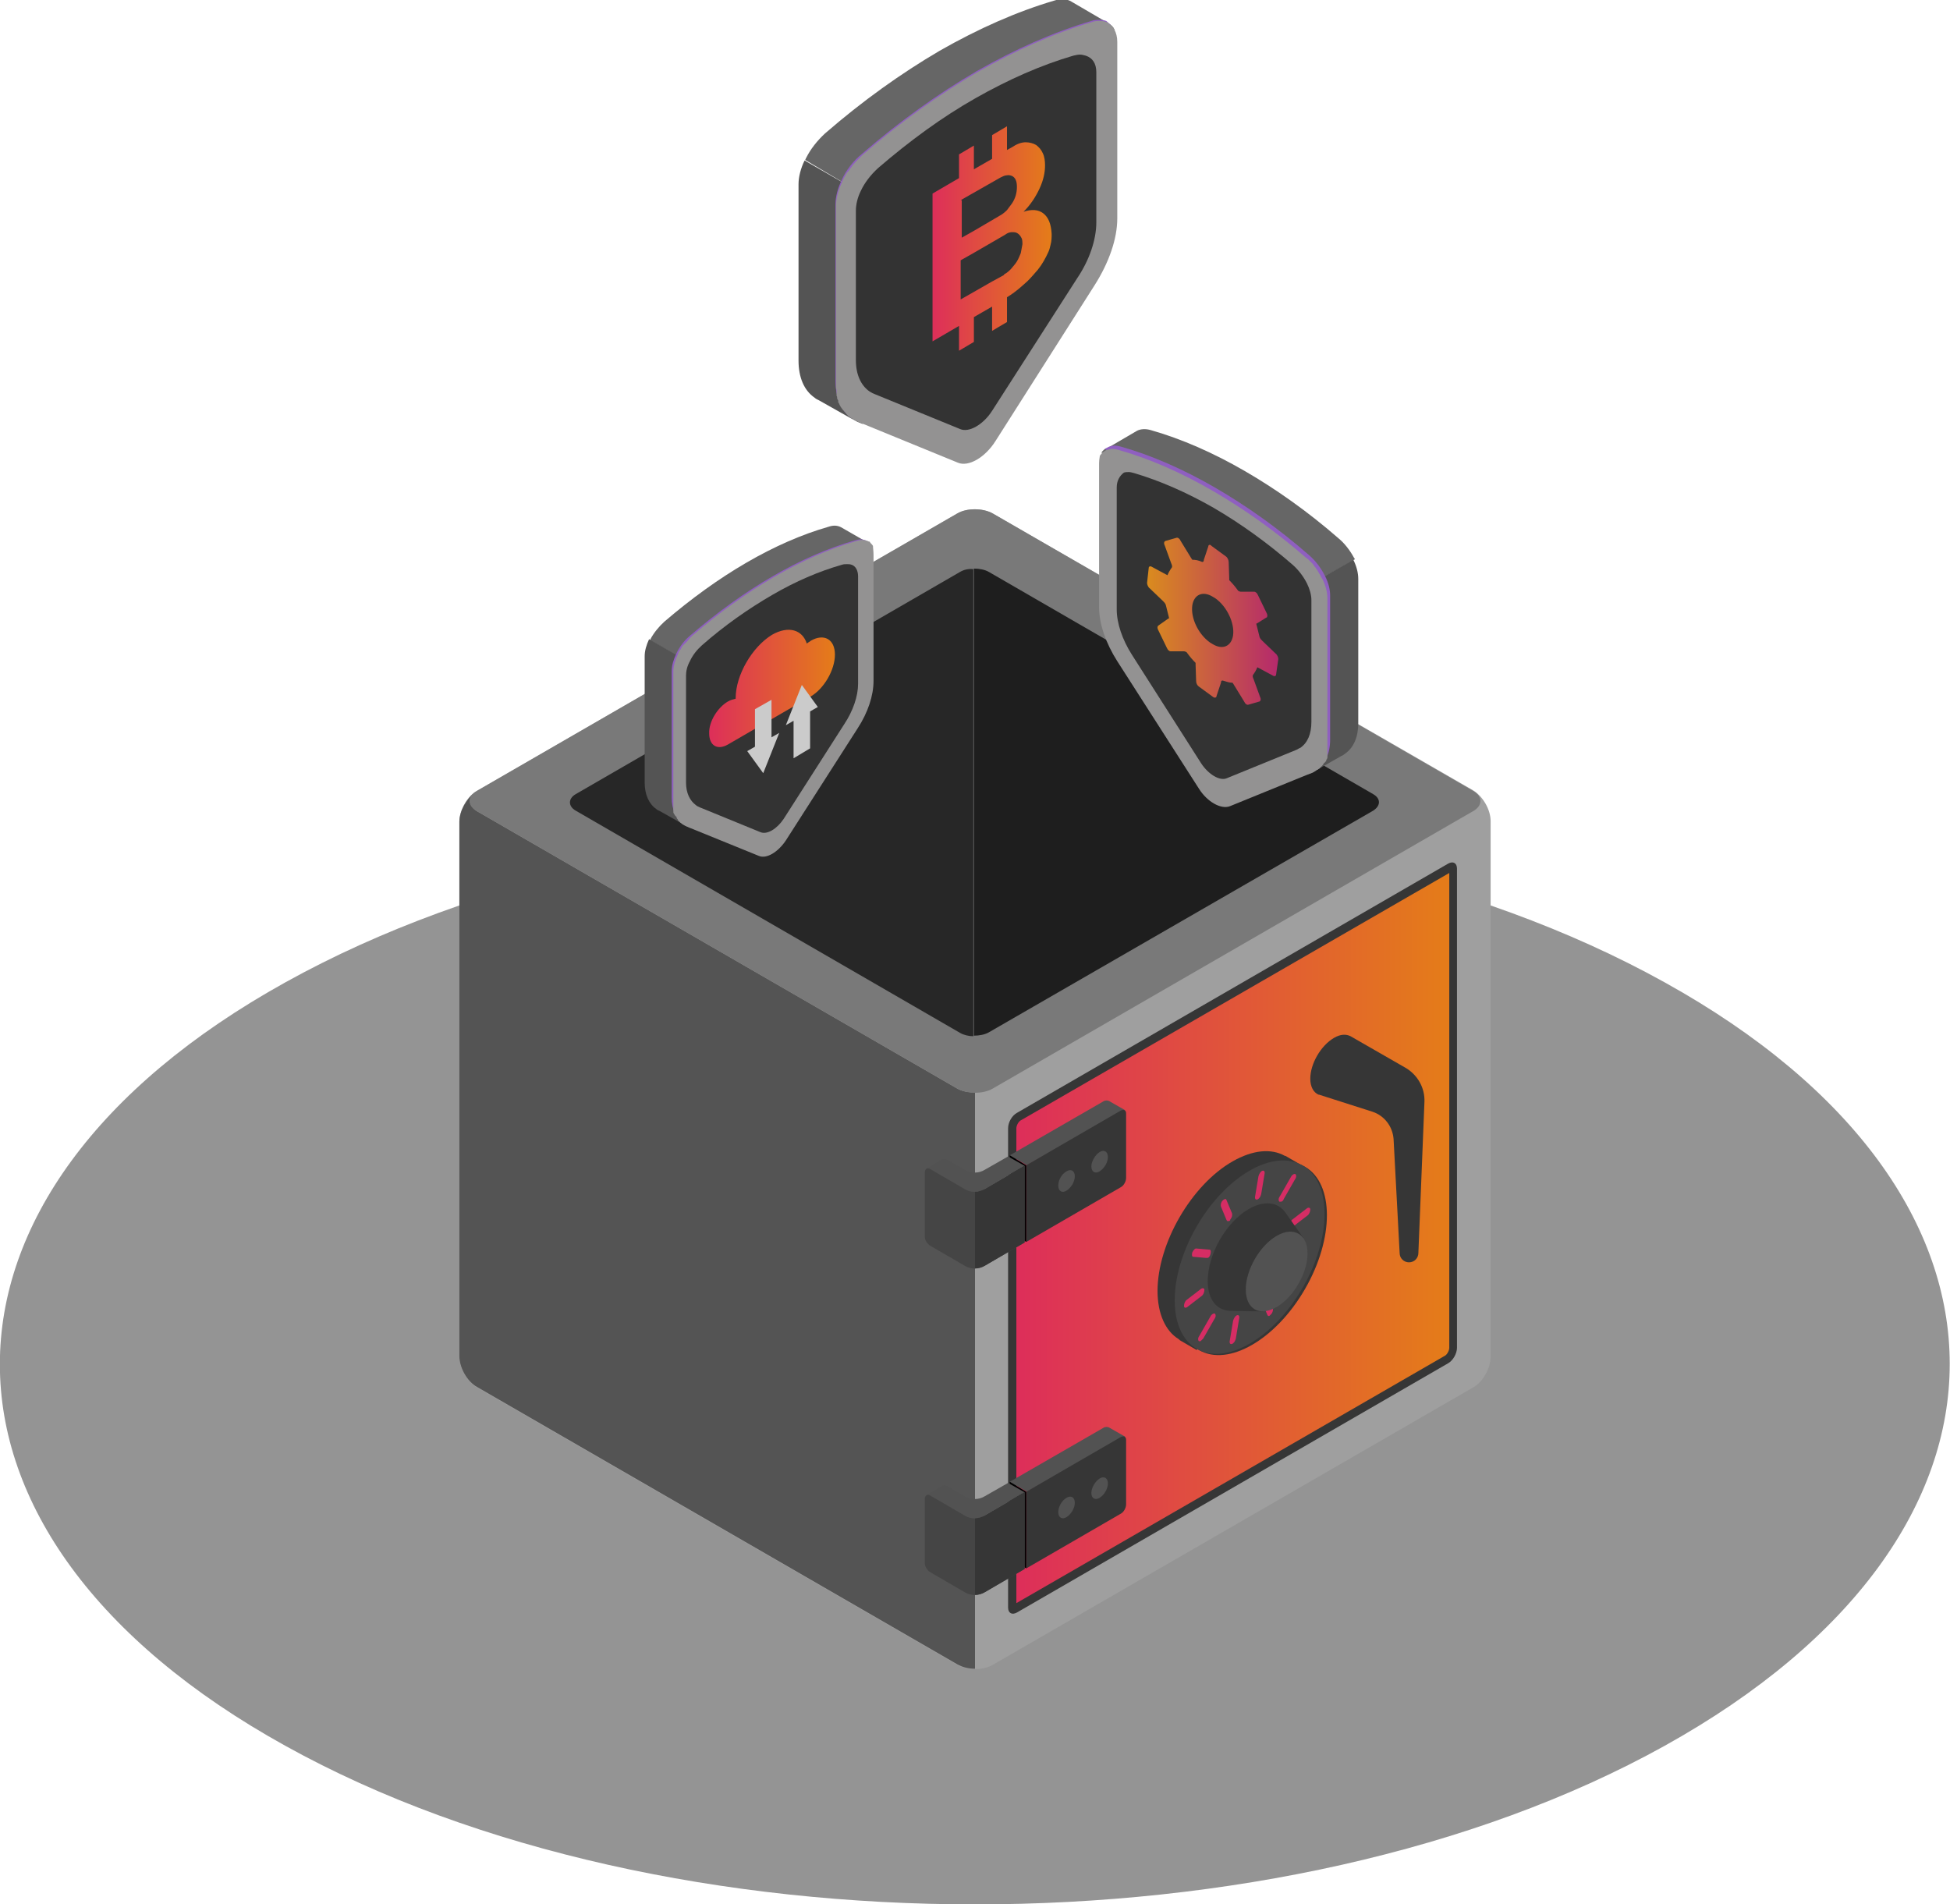 <?xml version="1.0" encoding="utf-8"?><svg version="1.1" id="Layer_1" xmlns="http://www.w3.org/2000/svg" x="0" y="0" viewBox="0 0 353.6 345.3" style="enable-background:new 0 0 353.6 345.3" xml:space="preserve"><style>.st2{fill:#545454}.st4{fill:#363636}.st6{fill:#525252}.st7{fill:#454545}.st8{fill:#d52d64}.st11{fill:#666}.st12{fill:#8f5fc0}.st13{fill:#939292}.st14{fill:#333}.st18{fill:#cbcbcb}</style><path id="Floor_00000094592450717003904850000011530798619624920201_" d="M51.8 316.6c69 38.3 181 38.3 250 0s69-100.3 0-138.5c-69-38.3-181-38.3-250 0-69.1 38.3-69.1 100.3 0 138.5z" style="opacity:.43;fill:#080808"/><g id="Vault_00000075852446558741350150000016814969173611093923_"><path id="XMLID_00000015325393470299739730000004127569766458314121_" d="m173.6 93.1-87.1 50.3c-1.8 1-3.2 3.5-3.2 5.6v97c0 2.1 1.4 4.5 3.2 5.6l87.1 50.3c1.8 1 4.7 1 6.4 0l87.1-50.3c1.8-1 3.2-3.5 3.2-5.6v-97.1c0-2.1-1.4-4.5-3.2-5.6L180 93.1c-1.8-1-4.7-1-6.4 0z" style="fill:#9f9f9f"/><path id="XMLID_00000097482750966786864200000005115168734882088364_" class="st2" d="M176.8 198.1v104.5c-1.2 0-2.3-.3-3.2-.8l-87.1-50.3c-1.8-1-3.2-3.5-3.2-5.6V149c0-1.9 1.3-4.2 2.9-5.4-1.4 1-1.3 2.5.3 3.5l87.1 50.3c.9.5 2 .7 3.2.7z"/><path id="XMLID_00000003082246121443005410000015483640421719576759_" d="M267.1 143.4 180 93.1c-1.8-1-4.7-1-6.4 0l-87.1 50.3c-1.8 1-1.8 2.7 0 3.7l87.1 50.3c1.8 1 4.7 1 6.4 0l87.1-50.3c1.8-1 1.8-2.7 0-3.7z" style="fill:#797979"/><path id="XMLID_00000059290951954506252480000012053182414281243817_" class="st4" d="m184.4 201.8 78.2-45.2c.9-.5 1.6-.1 1.6.9v86.9c0 1-.7 2.3-1.6 2.8l-78.2 45.2c-.9.5-1.6.1-1.6-.9v-86.9c0-1.1.7-2.3 1.6-2.8z"/><linearGradient id="XMLID_00000025443108546056124350000011077214992022347699_" gradientUnits="userSpaceOnUse" x1="184.304" y1="224.486" x2="262.788" y2="224.486"><stop offset="0" style="stop-color:#dd2e5a"/><stop offset=".984" style="stop-color:#e47b1a"/></linearGradient><path id="XMLID_00000077309577399008529070000005123390203437454736_" style="fill:url(#XMLID_00000025443108546056124350000011077214992022347699_)" d="M184.3 204.6c0-.5.4-1.3.9-1.5l77.6-44.8v86.1c0 .5-.4 1.3-.9 1.5l-77.6 44.8v-86.1z"/><g id="XMLID_00000145759866016253157870000003051996735916201147_"><g id="XMLID_00000097482447457584293750000008746158075394593981_"><g id="XMLID_00000152247998360869327920000014970164973322751398_"><path id="XMLID_00000036964170776287866670000016773908174133721216_" class="st6" d="m183.1 209.5 17-9.8c.3-.2.8-.2 1.1 0l2.8 1.6-17.8 10-3.1-1.8z"/><path id="XMLID_00000106840792829141375250000004278431537056583835_" class="st4" d="M204.2 201.9v11.7c0 .6-.4 1.4-1 1.7l-17.1 9.9v-13.9l17.1-9.9c.6-.3 1-.1 1 .5z"/><path id="XMLID_00000137125303371417078780000011802530468316295053_" d="m183.1 209.5 3 1.8v13.9l-3-1.8z"/></g><path id="XMLID_00000163764834220650688780000013033493247219805605_" class="st6" d="M193.4 212.4c.8-.5 1.5-.1 1.5.9s-.7 2.1-1.5 2.6-1.5.1-1.5-.9.6-2.1 1.5-2.6z"/><path id="XMLID_00000057106439142514784340000007007927092972975500_" class="st6" d="M199.4 208.9c.8-.5 1.5-.1 1.5.9s-.7 2.1-1.5 2.6-1.5.1-1.5-.9c0-.9.7-2.1 1.5-2.6z"/></g><g id="XMLID_00000132772089530521693370000004637761787241392818_"><path id="XMLID_00000082370597023416767230000010208432094219061402_" class="st6" d="m182.8 209.7-4.2 2.4c-1.1.7-2.6.7-3.7 0l-3.1-1.8c-.3-.2-.8-.2-1.1 0l-2.7 1.6 6.9 3.7c1.1.7 2.6.7 3.7 0l7.2-4.2-3-1.7z"/><path id="XMLID_00000176036484031616830680000013183801567172221099_" class="st7" d="m168.7 225.9 6.2 3.6c1.1.7 2.6.7 3.7 0l7.2-4.2v-13.9l-7.2 4.2c-1.1.7-2.6.7-3.7 0l-6.2-3.6c-.5-.3-1-.1-1 .6v11.7c0 .6.5 1.3 1 1.6z"/><path id="XMLID_00000117647224704830377420000013097621746730866105_" class="st4" d="M176.8 230c.6 0 1.3-.2 1.8-.5l7.2-4.2v-13.9l-7.2 4.2c-.6.3-1.2.5-1.8.5V230z"/></g></g><g id="XMLID_00000137821903749361707030000007368039160884520868_"><g id="XMLID_00000071537596545344195220000008165615314180281218_"><g id="XMLID_00000120517474778064575500000002616361817217152155_"><path id="XMLID_00000075874814473643233540000004298788782187130555_" class="st6" d="m183.1 268.7 17-9.8c.3-.2.8-.2 1.1 0l2.8 1.6-17.8 10-3.1-1.8z"/><path id="XMLID_00000113341409999396413460000010603852269806718651_" class="st4" d="M204.2 261.1v11.7c0 .6-.4 1.4-1 1.7l-17.1 9.9v-13.9l17.1-9.9c.6-.3 1-.1 1 .5z"/><path id="XMLID_00000136398165589132598660000013923992970506122643_" d="m183.1 268.7 3 1.8v13.9l-3-1.7z"/></g><path id="XMLID_00000183966052242370485470000012147240314669075135_" class="st6" d="M193.4 271.6c.8-.5 1.5-.1 1.5.9s-.7 2.1-1.5 2.6-1.5.1-1.5-.9c0-.9.6-2.1 1.5-2.6z"/><path id="XMLID_00000183965141412654225130000001028225988778787753_" class="st6" d="M199.4 268.1c.8-.5 1.5-.1 1.5.9s-.7 2.1-1.5 2.6-1.5.1-1.5-.9c0-.9.7-2.1 1.5-2.6z"/></g><g id="XMLID_00000119103581365333386300000011662212482295602049_"><path id="XMLID_00000013163165782898038410000018121848905060927623_" class="st6" d="m182.8 268.9-4.2 2.4c-1.1.7-2.6.7-3.7 0l-3.1-1.8c-.3-.2-.8-.2-1.1 0l-2.7 1.6 6.9 3.7c1.1.7 2.6.7 3.7 0l7.2-4.2-3-1.7z"/><path id="XMLID_00000142885558290065825760000016973068712660399798_" class="st7" d="m168.7 285.1 6.2 3.6c1.1.7 2.6.7 3.7 0l7.2-4.2v-13.9l-7.2 4.2c-1.1.7-2.6.7-3.7 0l-6.2-3.6c-.5-.3-1-.1-1 .6v11.7c0 .6.5 1.3 1 1.6z"/><path id="XMLID_00000035488943760785271560000012505430046732933811_" class="st4" d="M176.8 289.2c.6 0 1.3-.2 1.8-.5l7.2-4.2v-13.9l-7.2 4.2c-.6.3-1.2.5-1.8.5v13.9z"/></g></g><g id="XMLID_00000143578646065092082210000012319650683897341587_"><path id="XMLID_00000126316668183309271830000003071225716104830125_" class="st4" d="m235.7 212.3.5-.9-3.1-1.8h-.1c-2.5-1.4-5.8-1.1-9.5 1-7.5 4.3-13.6 14.9-13.6 23.5 0 4.2 1.5 7.3 3.8 8.7l.1.1s.1 0 .1.1l3.1 1.8.5-.9c1.8 0 3.8-.6 6-1.9 7.5-4.3 13.6-14.9 13.6-23.5 0-2.6-.5-4.7-1.4-6.2z"/><ellipse id="XMLID_00000005254120176799762820000001046611789446341018_" transform="rotate(-60 227.055 228.256)" class="st4" cx="227.1" cy="228.2" rx="19.2" ry="11.1"/><ellipse id="XMLID_00000168075117371031662010000007217592743795780750_" transform="rotate(-60 226.566 227.978)" class="st7" cx="226.6" cy="228" rx="19.2" ry="11.1"/><g id="XMLID_00000046340108776855682810000000142267961514029235_"><g id="XMLID_00000052787354245845999010000008914061144635544722_"><path id="XMLID_00000104703335005421385350000016580865849469514908_" class="st8" d="M228 217.5c-.3.1-.5-.1-.4-.6l.6-3.6c.1-.4.4-.9.7-1 .3-.1.5.1.4.6l-.6 3.6c-.1.5-.4.9-.7 1z"/></g><g id="XMLID_00000016075456136472705180000010143466691155986111_"><path id="XMLID_00000085940910870327631870000016151594413712560018_" class="st8" d="M222.8 221.4c-.2.1-.3 0-.4-.2l-1-2.4c-.1-.3 0-.8.3-1.1.3-.3.6-.4.7-.1l1 2.4c.1.3 0 .8-.3 1.1 0 .2-.1.3-.3.3z"/></g><g id="XMLID_00000163052917662964299920000002455517662832047262_"><path id="XMLID_00000029037937683087893490000017098295267833942418_" class="st8" d="M218.9 228.1h-.2l-2.3-.2c-.3 0-.3-.4-.2-.8.2-.4.5-.8.8-.7l2.3.2c.3 0 .3.4.2.8-.1.4-.3.7-.6.7z"/></g><g id="XMLID_00000023277700058801891630000001487512631728899982_"><path id="XMLID_00000041254610984738389030000013973446560652761511_" class="st8" d="M215.1 237.1c-.2.1-.4 0-.4-.3 0-.4.2-.9.5-1.1l2.6-2c.3-.2.6-.1.6.2 0 .4-.2.9-.5 1.1l-2.6 2c-.1.1-.2.1-.2.1z"/></g><g id="XMLID_00000109729023985344726140000001283398773456938159_"><path id="XMLID_00000033349785834518926790000003823855751779852724_" class="st8" d="M217.7 243.2h-.3c-.2-.2-.2-.6.1-1l2-3.5c.2-.4.6-.6.8-.5.2.2.2.6-.1 1l-2 3.5-.5.5z"/></g><g id="XMLID_00000044889271273918240490000009588977816772962718_"><path id="XMLID_00000108294411965915188740000008094513605096555144_" class="st8" d="M223.4 243.7c-.3.1-.5-.1-.4-.6l.6-3.6c.1-.4.4-.9.7-1 .3-.1.5.1.4.6l-.6 3.6c-.1.5-.4.9-.7 1z"/></g><g id="XMLID_00000120529520245404509050000017849962014836591791_"><path id="XMLID_00000039097126455112277710000012195037697947743892_" class="st8" d="M230.2 238.6c-.2.1-.3 0-.4-.2l-1-2.4c-.1-.3 0-.8.3-1.1.3-.3.6-.4.7-.1l1 2.4c.1.3 0 .8-.3 1.1l-.3.3z"/></g><g id="XMLID_00000062191048725923166430000015415696697698325160_"><path id="XMLID_00000132799596182901084070000012836905809500686722_" class="st8" d="M235.3 229.7h-.2l-2.3-.2c-.3 0-.3-.4-.2-.8.2-.4.5-.8.8-.7l2.3.2c.3 0 .3.4.2.8-.1.3-.3.6-.6.7z"/></g><g id="XMLID_00000179632708957388706800000010541365570992580031_"><path id="XMLID_00000156573897355912290610000017876585760182587294_" class="st8" d="M234.3 222.5c-.2.1-.4 0-.4-.3 0-.4.2-.9.5-1.1l2.6-2c.3-.2.6-.1.6.2 0 .4-.2.9-.5 1.1l-2.6 2c-.1 0-.2.1-.2.1z"/></g><g id="XMLID_00000094591491031555072410000008662713685796768904_"><path id="XMLID_00000001643682982586900140000002344821513860678789_" class="st8" d="M232.3 217.9h-.3c-.2-.2-.2-.6.1-1l2-3.5c.2-.4.6-.6.8-.5.2.2.2.6-.1 1l-2 3.5c-.1.3-.3.5-.5.5z"/></g></g><path id="XMLID_00000138532260149684092770000005637541502250007981_" class="st4" d="M233.1 219.9c-1.3-1.9-3.8-2.3-6.6-.7-4.2 2.4-7.5 8.3-7.5 13.1 0 3.4 1.7 5.4 4.2 5.4l5.8.1 7.3-13.4-3.2-4.5z"/><path id="XMLID_00000179606123344986018880000004200866187029315991_" class="st6" d="M231.5 224.1c-3.1 1.8-5.6 6.2-5.6 9.7 0 3.6 2.5 5 5.6 3.2 3.1-1.8 5.6-6.2 5.6-9.7 0-3.5-2.5-5-5.6-3.2z"/></g><path id="XMLID_00000101802702882020239220000016481210475104976058_" class="st4" d="M258.3 199.8c.1-2.5-1.2-4.8-3.3-6.1l-10.1-5.8c-.8-.4-1.8-.4-3 .3-2.4 1.4-4.3 4.7-4.3 7.4 0 1.5.6 2.5 1.5 2.9h.1l9.7 3.1c2.1.7 3.6 2.6 3.8 4.9l1.1 20.7c0 1 .8 1.7 1.7 1.7 1 0 1.7-.8 1.7-1.7l1.1-27.4z"/><path d="M174.1 103.7 104.4 144c-1.4.8-1.4 2.2 0 3l69.7 40.3c.7.4 1.6.6 2.4.6v-84.7c-.9-.1-1.7.1-2.4.5z" style="fill:#272727"/><path d="m249 144-69.7-40.3c-.7-.4-1.7-.6-2.7-.6v84.7c1 0 2-.2 2.7-.6L249 147c1.4-.9 1.4-2.2 0-3z" style="fill:#1e1e1e"/></g><path class="st11" d="M202.1 5.4c-.5 0-1 .1-1.5.2l-3 .9-4.2 1.5c-.7.3-1.4.5-2 .8-1.8.7-3.5 1.5-5.3 2.4-.7.3-1.4.7-2.1 1.1-1.4.7-2.8 1.5-4.2 2.3-.4.2-.8.5-1.3.7-.4.3-.9.5-1.3.8-2 1.2-4 2.6-6.1 3.9-.3.2-.6.4-.8.6-2 1.4-4 2.9-6 4.5-.5.4-1.1.8-1.6 1.3-1.3 1-2.6 2.1-3.8 3.2-1.5 1.3-2.8 3-3.7 4.8l-2.8-1.6L146 29c.1-.1.1-.3.2-.4.8-1.6 2-3.1 3.4-4.4 6.8-5.9 13.8-10.9 20.8-15 7-4 14-7.1 20.8-9.1 1.2-.4 2.3-.3 3.1.2l6.5 3.8.1.1c.6.3 1 .7 1.2 1.2z"/><path class="st2" d="m156.5 76.9-1-.4-1.1-.6-.2-.1-5.5-3.1c-.3-.2-.7-.3-1-.6-1.9-1.3-2.9-3.7-2.9-6.7v-32c0-1.3.4-2.9 1.1-4.3l6.6 3.8 2.8 1.6c-.7 1.5-1.1 3-1.1 4.3v32c0 1.6.3 2.9.8 4.1.4.7.9 1.4 1.5 2z"/><path class="st12" d="m201.4 4.5-8.2 4.4v25.3c0 3.7-1.5 8-4.1 12.1L171 74.6c-1.9 3-4.9 4.7-6.8 3.9l-9.5-3.9-.3 1.2c-1.9-1.3-2.9-3.7-2.9-6.8V37c0-1.3.4-2.8 1.1-4.3.8-1.8 2.1-3.5 3.7-4.8 6.8-5.9 13.8-10.9 20.8-15 7-4 14-7.1 20.8-9.1.5-.2 1-.2 1.5-.2s.9.1 1.2.2l.8.7z"/><path class="st13" d="M202.6 7.6v32c0 3.7-1.5 8-4.1 12.1l-18 28.3c-1.9 3-4.9 4.7-6.8 3.9l-17.1-7-1-.4c-.4-.2-.8-.4-1.1-.6-.1 0-.1-.1-.1-.1h-.1c-.1-.1-.2-.2-.4-.3l-.1-.1-.1-.1-.1-.1c-.1-.1-.2-.2-.3-.4l-.1-.1-.2-.2s0-.1-.1-.1c0 0 0-.1-.1-.1 0-.1-.1-.1-.1-.2l-.1-.1c-.1-.1-.1-.2-.2-.3 0-.1-.1-.1-.1-.2-.1-.1-.1-.3-.2-.4 0 0 0-.1-.1-.1V72.7c0-.1 0-.1-.1-.2 0-.1 0-.1-.1-.2V72c0-.1 0-.1-.1-.2V70.9c0-.2 0-.3-.1-.5V37.3c0-1.3.4-2.8 1.1-4.3.1-.1.1-.3.2-.4 0-.1.1-.2.1-.3.1-.1.1-.2.2-.3 0-.1.1-.1.1-.2s.1-.1.1-.2c.1-.1.1-.2.2-.3.1-.1.1-.2.2-.2.1-.1.2-.3.3-.4.1-.1.1-.2.2-.3.1-.1.2-.2.2-.3l.2-.2c.1-.2.3-.3.4-.5l.5-.5.4-.4.4-.4c6.8-5.9 13.8-10.9 20.8-15 7-4 14-7.1 20.8-9.1.5-.2 1-.2 1.5-.2s.9.1 1.2.2c.1 0 .2.1.3.2l.1.1c.1.1.2.1.3.2.3.2.5.5.7.9.3.6.5 1.3.5 2.2z"/><path class="st14" d="M198.8 13.1v27.2c0 3.1-1.2 6.8-3.5 10.2l-15.4 24c-1.6 2.5-4.2 4-5.8 3.3l-15.4-6.3c-.3-.1-.7-.3-1-.5-1.6-1.1-2.5-3.1-2.5-5.7V38.2c0-1.1.3-2.4.9-3.6.7-1.5 1.8-2.9 3.1-4.1 5.8-5 11.7-9.3 17.7-12.7 6-3.4 11.9-6 17.7-7.7.4-.1.9-.2 1.2-.2.4 0 .7.1 1.1.2 1.2.4 1.9 1.4 1.9 3z"/><linearGradient id="SVGID_1_" gradientUnits="userSpaceOnUse" x1="168.972" y1="43.101" x2="190.574" y2="43.101"><stop offset="0" style="stop-color:#dd2e5a"/><stop offset=".984" style="stop-color:#e47b1a"/></linearGradient><path d="M189.2 38.7c-.9-.7-2.1-.8-3.6-.3 1.3-1.3 2.2-2.7 2.9-4.2.7-1.5 1-2.9 1-4.2 0-.8-.1-1.6-.4-2.2-.3-.7-.7-1.1-1.2-1.5-.5-.3-1.2-.5-1.9-.5-.8 0-1.6.3-2.5.9l-.9.5v-4.3l-2.7 1.6v4.3l-3.3 1.9v-4.3l-2.7 1.6v4.3l-4.8 2.8v26.8l4.8-2.8v4.5l2.7-1.6v-4.5l3.3-1.9V60l1-.6 1.7-1v-4.5c1-.6 1.9-1.3 2.8-2.1.3-.3.6-.5.9-.8.7-.7 1.3-1.4 1.9-2.1.8-1 1.4-2.1 1.9-3.2.2-.4.3-.9.4-1.3.2-.7.2-1.4.2-2-.1-1.8-.6-3-1.5-3.7zm-15-2.4 7.2-4.1c.4-.2.8-.4 1.1-.4.4-.1.7 0 1 .1.6.3.9.9.9 2s-.3 2.1-.9 3l-.9 1.2c-.4.4-.9.8-1.3 1l-4.6 2.7-2.3 1.3v-6.8zm10.9 9.6c-.2.5-.4 1-.7 1.5-.3.5-.7.9-1.1 1.4-.3.3-.5.5-.8.7-.2.1-.4.2-.5.4l-2.2 1.2-5.6 3.2v-7.1l2.3-1.3 5.7-3.3c.1-.1.2-.1.3-.2.3-.2.7-.3 1-.3.4 0 .7 0 1 .2.3.2.5.4.7.8.2.3.2.8.2 1.2-.1.6-.2 1.1-.3 1.6z" style="fill:url(#SVGID_1_)"/><g><path class="st11" d="M199.7 82.1c.4 0 .8.1 1.2.2.8.2 1.6.5 2.4.7 1.1.4 2.3.8 3.5 1.3.6.2 1.1.4 1.7.7 1.4.6 2.9 1.3 4.3 2 .6.3 1.1.6 1.7.9 1.1.6 2.3 1.2 3.5 1.9.3.2.7.4 1 .6.4.2.7.4 1.1.6 1.6 1 3.3 2.1 4.9 3.2.2.2.5.3.7.5 1.6 1.1 3.3 2.4 4.9 3.6.4.3.9.7 1.3 1 1 .8 2.1 1.7 3.1 2.6 1.3 1.1 2.3 2.5 3 3.9l2.3-1.3 5.4-3.1c-.1-.1-.1-.2-.2-.3-.7-1.3-1.7-2.6-2.8-3.5-5.5-4.8-11.3-8.9-17-12.2-5.7-3.3-11.4-5.8-17-7.4-1-.3-1.9-.2-2.5.1l-5.3 3.1-.1.1c-.6.1-.8.4-1.1.8z"/><path class="st2" d="m236.9 140.5.8-.3.9-.5.2-.1 4.4-2.5c.3-.1.5-.3.8-.5 1.5-1.1 2.3-3 2.3-5.5V105c0-1.1-.3-2.3-.9-3.5l-5.4 3.1-2.3 1.3c.6 1.2.9 2.4.9 3.5v26.1c0 1.3-.2 2.4-.6 3.3-.1.6-.5 1.2-1.1 1.7z"/><path class="st12" d="M200.3 81.4 207 85v20.7c0 3 1.2 6.5 3.3 9.8l14.8 23.1c1.5 2.4 4 3.8 5.6 3.2l7.8-3.2.3 1c1.5-1.1 2.4-3 2.4-5.5V108c0-1.1-.3-2.3-.9-3.5-.7-1.4-1.7-2.8-3-3.9-5.5-4.8-11.3-8.9-17-12.2-5.7-3.3-11.4-5.8-17-7.4-.4-.1-.8-.2-1.2-.2-.4 0-.7.1-1 .2l-.8.4z"/><path class="st13" d="M199.3 84v26.1c0 3 1.2 6.5 3.3 9.8l14.8 23.1c1.5 2.4 4 3.8 5.6 3.2l14-5.7.8-.3c.3-.1.6-.3.9-.5l.1-.1h.1c.1-.1.2-.2.3-.2l.1-.1.1-.1.1-.1.3-.3s0-.1.1-.1c0-.1.1-.1.1-.2 0 0 0-.1.1-.1 0 0 0-.1.1-.1l.1-.1s0-.1.1-.1c.1-.1.1-.2.1-.3 0 0 0-.1.1-.1 0-.1.1-.2.1-.3V108.5c0-1.1-.3-2.3-.9-3.5-.1-.1-.1-.2-.2-.3 0-.1-.1-.1-.1-.2s-.1-.2-.1-.2c0-.1-.1-.1-.1-.2l-.1-.1c0-.1-.1-.2-.1-.2 0-.1-.1-.1-.1-.2-.1-.1-.1-.2-.2-.3-.1-.1-.1-.2-.2-.3-.1-.1-.1-.2-.2-.2 0-.1-.1-.1-.1-.2-.1-.1-.2-.3-.3-.4l-.4-.4-.3-.3c-.1-.1-.2-.2-.4-.3-5.5-4.8-11.3-8.9-17-12.2-5.7-3.3-11.4-5.8-17-7.4-.4-.1-.8-.2-1.2-.2-.4 0-.7.1-1 .2-.1 0-.2.1-.3.1l-.1.1c-.1.1-.2.1-.3.2-.2.2-.4.4-.6.7.1-.1-.1.5-.1 1.3z"/><path class="st14" d="M202.5 88.4v22.1c0 2.5 1 5.5 2.8 8.3l12.5 19.6c1.3 2 3.4 3.3 4.7 2.7L235 136c.3-.1.5-.3.8-.4 1.3-.9 2-2.5 2-4.7v-22.1c0-.9-.3-2-.8-3-.6-1.2-1.5-2.4-2.5-3.3-4.7-4.1-9.6-7.6-14.4-10.4-4.9-2.8-9.7-4.9-14.4-6.3-.4-.1-.7-.2-1-.2-.3 0-.6 0-.9.1-.8.6-1.3 1.5-1.3 2.7z"/><linearGradient id="SVGID_00000080910276235026945900000009619259575296989334_" gradientUnits="userSpaceOnUse" x1="140.842" y1="112.594" x2="164.652" y2="112.594" gradientTransform="matrix(-1 0 0 1 372.623 0)"><stop offset="0" style="stop-color:#b5296c"/><stop offset=".996" style="stop-color:#da8b1e"/></linearGradient><path style="fill:url(#SVGID_00000080910276235026945900000009619259575296989334_)" d="M208.3 103c0-.3.3-.4.6-.2l2.6 1.4c.1 0 .1.1.2.1.2-.5.5-1 .8-1.4.1-.2 0-.5-.1-.7l-1.2-3.3c-.2-.4-.1-.7.1-.8l2.1-.6c.1 0 .2 0 .3.1.2.1.3.3.4.5l1.9 3.1.2.3c.6 0 1.1.1 1.8.4.2 0 .3-.1.3-.4l.8-2.4c0-.3.3-.4.5-.2l.1.1 2.6 1.9c.3.2.5.7.5 1l.1 3v.3c.6.6 1.1 1.2 1.6 1.9.1.1.1.1.2.1.1.1.3.1.4.1h2.3c.1 0 .2 0 .3.1.2.1.3.3.4.5l1.6 3.3c.2.4.1.8-.1.8l-1.6 1-.2.1.6 2.4c.1.3.3.5.5.7l2.4 2.3c.3.2.5.7.5 1l-.4 2.8c0 .3-.3.4-.6.2l-2.6-1.4c-.1 0-.1-.1-.2-.1-.2.5-.5 1-.8 1.4-.1.2 0 .5.1.7l1.2 3.3c.2.4.1.7-.1.8l-2.1.6c-.1 0-.2 0-.3-.1-.2-.1-.3-.3-.4-.5l-1.9-3.1-.2-.3c-.6 0-1.1-.2-1.8-.4-.2 0-.3.1-.3.4l-.8 2.4c0 .3-.3.4-.6.2l-2.6-1.9c-.3-.2-.5-.6-.5-1l-.1-3v-.3c-.6-.6-1.1-1.2-1.6-1.9-.1-.1-.1-.1-.2-.1-.1-.1-.3-.1-.4-.1h-2.3c-.1 0-.2 0-.3-.1-.2-.1-.3-.3-.4-.5l-1.6-3.3c-.2-.4-.1-.7.1-.8l1.7-1.2.2-.1-.6-2.4c-.1-.3-.3-.5-.5-.7l-2.4-2.3c-.3-.2-.5-.7-.5-1l.3-2.7zm11.1 13.5c.2.1.3.2.5.3 1.8 1.1 3.4.4 3.7-1.6.3-2.2-1.1-5.2-3.2-6.7-.2-.1-.3-.2-.5-.3-1.8-1.1-3.4-.4-3.7 1.6-.3 2.3 1.1 5.2 3.2 6.7z"/></g><g><path class="st11" d="M158 99c-.3 0-.7.1-1.1.2-.7.2-1.4.4-2.1.7-1 .3-2 .7-3 1.1l-1.5.6c-1.3.5-2.5 1.1-3.8 1.7-.5.2-1 .5-1.5.8-1 .5-2 1.1-3 1.7-.3.2-.6.3-.9.5l-.9.6c-1.4.9-2.9 1.8-4.3 2.8-.2.1-.4.3-.6.4-1.4 1-2.9 2.1-4.3 3.2-.4.3-.8.6-1.1.9-.9.7-1.8 1.5-2.7 2.3-1.1 1-2 2.2-2.6 3.4l-2-1.1-4.7-2.7c0-.1.1-.2.1-.3.6-1.1 1.5-2.2 2.5-3.1 4.9-4.2 9.9-7.8 14.9-10.7 5-2.9 10-5.1 14.9-6.5.9-.3 1.6-.2 2.2.1l4.7 2.7h.1c.3.1.5.3.7.7z"/><path class="st2" d="m125.3 150.2-.7-.3-.8-.5-.2-.1-3.9-2.2c-.2-.1-.5-.2-.7-.4-1.3-.9-2.1-2.6-2.1-4.8V119c0-1 .3-2 .8-3.1l4.7 2.7 2 1.1c-.5 1-.8 2.1-.8 3.1v22.9c0 1.1.2 2.1.5 2.9.5.7.8 1.2 1.2 1.6z"/><path class="st12" d="m157.5 98.3-5.8 3.2v18.1c0 2.6-1 5.7-2.9 8.6l-13 20.3c-1.4 2.1-3.5 3.4-4.9 2.8l-6.8-2.8-.2.9c-1.3-.9-2.1-2.6-2.1-4.8v-22.9c0-1 .3-2 .8-3.1.6-1.3 1.5-2.5 2.6-3.4 4.9-4.2 9.9-7.8 14.9-10.7 5-2.9 10-5.1 14.9-6.5.4-.1.7-.2 1.1-.2.3 0 .6.1.9.2l.5.3z"/><path class="st13" d="M158.4 100.6v22.9c0 2.6-1 5.7-2.9 8.6l-13 20.3c-1.4 2.1-3.5 3.4-4.9 2.8l-12.3-5-.7-.3c-.3-.1-.6-.3-.8-.4 0 0-.1 0-.1-.1-.1-.1-.2-.1-.3-.2l-.1-.1-.1-.1-.1-.1c-.1-.1-.2-.2-.2-.3 0 0 0-.1-.1-.1 0-.1-.1-.1-.1-.2v-.1s0-.1-.1-.1c0 0 0-.1-.1-.1 0 0 0-.1-.1-.1 0-.1-.1-.2-.1-.2s0-.1-.1-.1c0-.1-.1-.2-.1-.3v-25.5c0-1 .3-2 .8-3.1 0-.1.1-.2.1-.3 0-.1.1-.1.1-.2s.1-.1.1-.2l.1-.1s0-.1.1-.1c0-.1.1-.1.1-.2s.1-.1.1-.2c.1-.1.1-.2.2-.3l.2-.2.2-.2.1-.1.3-.3c.1-.1.2-.2.3-.4l.3-.3.3-.3c4.9-4.2 9.9-7.8 14.9-10.7 5-2.9 10-5.1 14.9-6.5.4-.1.7-.2 1.1-.2.3 0 .6.1.9.2.1 0 .2.1.2.1h.1c.1 0 .2.1.2.2.2.2.4.4.5.6 0 .4.1.9.1 1.6z"/><path class="st14" d="M155.6 104.5V124c0 2.2-.9 4.9-2.5 7.3l-11 17.2c-1.2 1.8-3 2.9-4.2 2.4l-11-4.5c-.2-.1-.5-.2-.7-.4-1.1-.8-1.8-2.2-1.8-4.1v-19.4c0-.8.2-1.7.7-2.6.5-1.1 1.3-2.1 2.2-2.9 4.1-3.6 8.4-6.6 12.7-9.1 4.3-2.5 8.5-4.3 12.7-5.5.3-.1.6-.1.9-.1.3 0 .5 0 .8.1.7.2 1.2 1 1.2 2.1z"/><g><linearGradient id="SVGID_00000099655738208534883620000009132407563634442172_" gradientUnits="userSpaceOnUse" x1="128.531" y1="124.884" x2="151.389" y2="124.884"><stop offset="0" style="stop-color:#dd2e5a"/><stop offset=".984" style="stop-color:#e47b1a"/></linearGradient><path style="fill:url(#SVGID_00000099655738208534883620000009132407563634442172_)" d="M132 127.2c.5-.3 1-.4 1.4-.5v-.1c0-4.2 3-9.3 6.6-11.5 3-1.7 5.5-.9 6.3 1.6.2-.2.5-.3.7-.5 2.4-1.4 4.4-.3 4.4 2.5s-2 6.2-4.4 7.6c-1.2.7-13.6 7.9-15 8.7-1.9 1.1-3.4.2-3.4-2-.1-2.1 1.5-4.7 3.4-5.8z"/><path class="st18" d="m145.4 124.2 2.9 4-1.4.8v6.7l-3 1.8v-6.8l-1.4.8zM138.4 140.2l-2.9-4 1.4-.8v-6.8l3-1.7v6.8l1.4-.8z"/></g></g></svg>